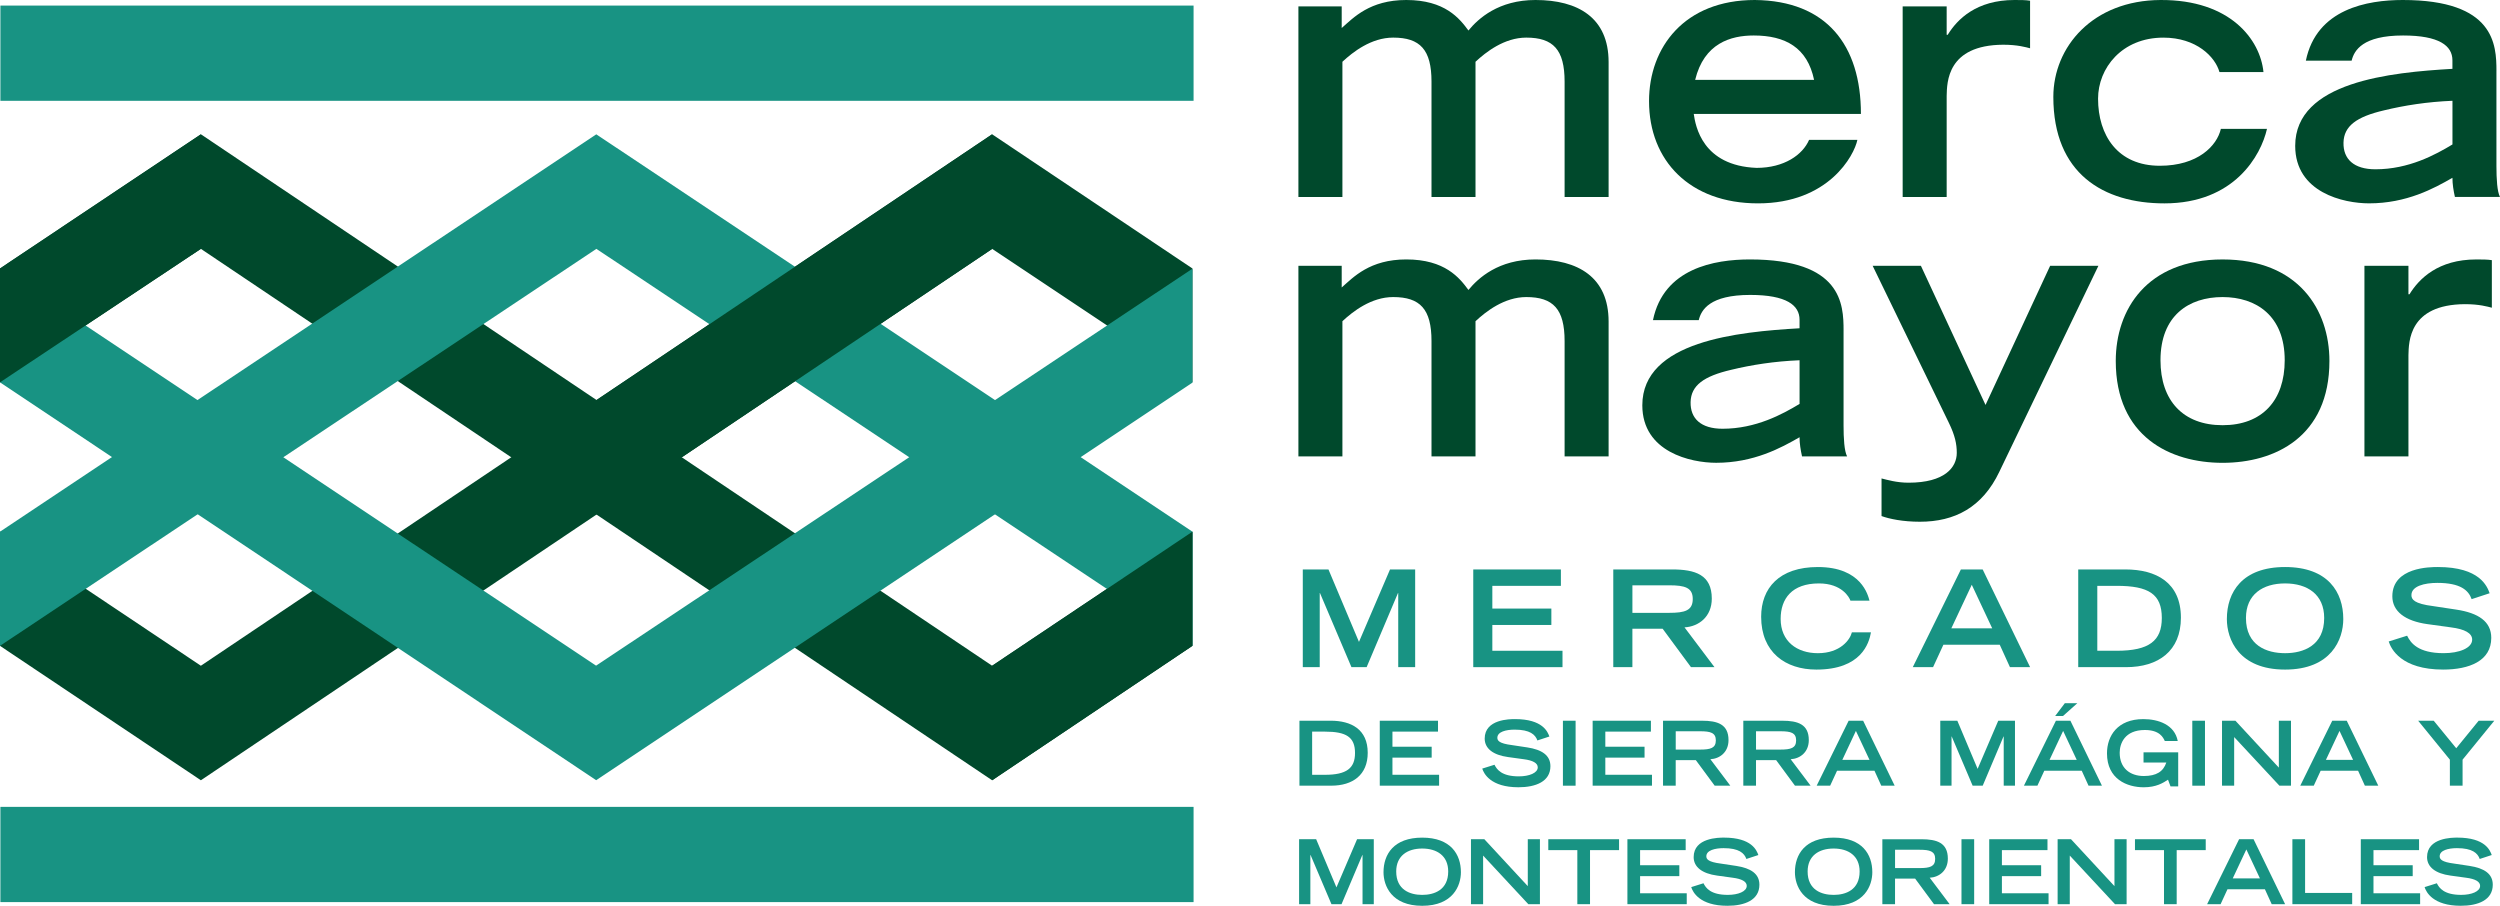 <?xml version="1.0" encoding="UTF-8"?>
<svg id="Capa_1" data-name="Capa 1" xmlns="http://www.w3.org/2000/svg" width="138" height="50" version="1.1" viewBox="0 0 138 50">
  <defs>
    <style>
      .cls-1 {
        fill: #189383;
      }

      .cls-1, .cls-2 {
        stroke-width: 0px;
      }

      .cls-2 {
        fill: #00492c;
      }
    </style>
  </defs>
  <g>
    <path class="cls-2" d="M71.672,10.874h2.429V3.409c.568-.529,1.587-1.333,2.802-1.333,1.49,0,2.116.667,2.116,2.43v6.367h2.429V3.409c.568-.529,1.587-1.333,2.802-1.333,1.489,0,2.116.667,2.116,2.43v6.367h2.429V3.429C88.796.979,87.111,0,84.76,0c-2.038,0-3.154,1.018-3.703,1.685C80.567,1.019,79.764,0,77.628,0c-2.018,0-2.919.979-3.566,1.547V.353h-2.39v10.521Z"/>
    <path class="cls-2" d="M99.862,7.72c-.352.822-1.371,1.547-2.899,1.547-2.997-.117-3.37-2.312-3.468-2.978h9.228C102.723,2.488,100.822.039,96.865,0c-3.879,0-5.838,2.606-5.838,5.583,0,3.291,2.253,5.643,6.015,5.643,3.899,0,5.31-2.645,5.486-3.507h-2.665ZM93.573,4.408c.49-2.018,1.959-2.449,3.233-2.449,1.744,0,2.959.666,3.331,2.449h-6.564Z"/>
    <path class="cls-2" d="M105.027,10.874h2.429v-5.584c.019-.744.019-2.802,3.115-2.821.803,0,1.254.137,1.489.196V.039c-.254-.039-.509-.039-.862-.039-2.096,0-3.155,1.058-3.683,1.92h-.059V.353h-2.429v10.521Z"/>
    <path class="cls-2" d="M122.592,7.112c-.216.941-1.274,2.038-3.37,2.038-2.331,0-3.409-1.685-3.409-3.703,0-1.685,1.313-3.37,3.605-3.37,1.823,0,2.861,1.058,3.096,1.9h2.429c-.176-1.782-1.822-3.997-5.682-3.977-3.742.019-5.917,2.586-5.917,5.349,0,4.232,2.762,5.877,6.132,5.877,3.86,0,5.329-2.645,5.662-4.114h-2.547Z"/>
    <path class="cls-2" d="M135.375,7.974c-.941.568-2.41,1.371-4.251,1.371-1.195,0-1.783-.568-1.763-1.47.02-.921.725-1.43,2.234-1.783,1.136-.274,2.371-.47,3.781-.529v2.41ZM137.804,3.919c0-1.45-.098-3.919-5.172-3.919-1.959,0-4.761.49-5.349,3.35h2.527c.137-.568.607-1.391,2.841-1.391,1.998,0,2.723.568,2.723,1.371v.47c-3.389.196-8.679.705-8.679,4.251,0,2.586,2.684,3.174,4.075,3.174,2.076,0,3.585-.823,4.604-1.411,0,.353.059.705.137,1.058h2.488c-.157-.294-.196-.999-.196-1.705V3.919Z"/>
  </g>
  <g>
    <path class="cls-2" d="M71.672,25.195h2.429v-7.464c.568-.529,1.587-1.333,2.802-1.333,1.49,0,2.116.666,2.116,2.43v6.367h2.429v-7.464c.568-.529,1.587-1.333,2.802-1.333,1.489,0,2.116.666,2.116,2.43v6.367h2.429v-7.445c0-2.449-1.685-3.429-4.035-3.429-2.038,0-3.154,1.019-3.703,1.685-.49-.666-1.293-1.685-3.429-1.685-2.018,0-2.919.979-3.566,1.548v-1.195h-2.39v10.521Z"/>
    <path class="cls-2" d="M99.335,22.296c-.94.568-2.41,1.371-4.251,1.371-1.195,0-1.782-.568-1.763-1.469.02-.921.725-1.43,2.234-1.783,1.136-.274,2.371-.47,3.781-.529v2.41ZM101.765,18.24c0-1.45-.098-3.919-5.172-3.919-1.96,0-4.761.49-5.349,3.35h2.527c.137-.568.607-1.391,2.841-1.391,1.999,0,2.723.568,2.723,1.371v.47c-3.389.196-8.679.706-8.679,4.251,0,2.586,2.684,3.174,4.075,3.174,2.077,0,3.585-.823,4.604-1.411,0,.352.059.705.137,1.058h2.488c-.157-.294-.196-.999-.196-1.705v-5.25Z"/>
    <path class="cls-2" d="M103.86,28.486c.431.157,1.176.314,2.116.314,1.92,0,3.448-.784,4.389-2.762l5.466-11.364h-2.664l-3.566,7.68-3.566-7.68h-2.664l4.212,8.679c.333.686.431,1.156.431,1.646,0,.803-.666,1.646-2.664,1.646-.646,0-1.176-.157-1.489-.235v2.077Z"/>
    <path class="cls-2" d="M122.687,23.471c-2.175,0-3.428-1.352-3.428-3.585,0-2.469,1.567-3.488,3.428-3.488,1.842,0,3.429,1.019,3.429,3.488,0,2.233-1.254,3.585-3.429,3.585M122.687,25.548c2.88,0,5.897-1.43,5.897-5.623,0-2.821-1.704-5.603-5.897-5.603s-5.897,2.782-5.897,5.603c0,4.192,3.018,5.623,5.897,5.623"/>
    <path class="cls-2" d="M130.517,25.195h2.429v-5.584c.019-.744.019-2.801,3.115-2.821.803,0,1.254.137,1.489.196v-2.625c-.254-.039-.509-.039-.862-.039-2.096,0-3.154,1.058-3.683,1.92h-.059v-1.568h-2.429v10.521Z"/>
  </g>
  <g>
    <polygon class="cls-1" points="73.496 49.911 74.053 49.911 75.202 47.194 75.212 47.194 75.212 49.911 75.833 49.911 75.833 46.325 74.911 46.325 73.772 48.984 72.652 46.325 71.71 46.325 71.71 49.911 72.332 49.911 72.332 47.194 72.342 47.194 73.496 49.911"/>
    <path class="cls-1" d="M76.37,48.146c0,.745.439,1.854,2.136,1.854s2.136-1.11,2.136-1.854c0-.982-.558-1.909-2.136-1.909s-2.136.927-2.136,1.909M78.506,49.398c-.671,0-1.435-.276-1.435-1.292,0-.863.617-1.267,1.435-1.267s1.435.404,1.435,1.267c0,1.016-.764,1.292-1.435,1.292"/>
    <polygon class="cls-1" points="81.197 49.911 81.868 49.911 81.868 47.228 84.363 49.911 85.004 49.911 85.004 46.325 84.334 46.325 84.334 48.915 81.936 46.325 81.197 46.325 81.197 49.911"/>
    <polygon class="cls-1" points="87.069 49.911 87.769 49.911 87.769 46.927 89.372 46.927 89.372 46.325 85.466 46.325 85.466 46.927 87.069 46.927 87.069 49.911"/>
    <polygon class="cls-1" points="89.833 49.911 93.108 49.911 93.108 49.309 90.533 49.309 90.533 48.363 92.699 48.363 92.699 47.761 90.533 47.761 90.533 46.927 93.049 46.927 93.049 46.325 89.833 46.325 89.833 49.911"/>
    <path class="cls-1" d="M97.061,47.198c-.089-.247-.355-.962-1.899-.962-.276,0-1.672,0-1.672,1.075,0,.547.464.908,1.293,1.021l.858.118c.513.064.779.217.779.449,0,.311-.474.498-1.046.498-.947,0-1.213-.38-1.342-.641l-.676.212c.084.271.458,1.031,1.997,1.031.957,0,1.766-.316,1.766-1.164,0-.602-.474-.913-1.277-1.036l-.848-.128c-.715-.089-.804-.252-.804-.404,0-.331.479-.449.952-.449.853,0,1.144.277,1.258.597l.661-.217Z"/>
    <path class="cls-1" d="M99.08,48.146c0,.745.439,1.854,2.136,1.854s2.136-1.11,2.136-1.854c0-.982-.557-1.909-2.136-1.909s-2.136.927-2.136,1.909M101.216,49.398c-.671,0-1.435-.276-1.435-1.292,0-.863.617-1.267,1.435-1.267s1.435.404,1.435,1.267c0,1.016-.764,1.292-1.435,1.292"/>
    <path class="cls-1" d="M103.906,49.911h.7v-1.411h1.11l1.041,1.411h.863l-1.1-1.46c.528-.03,1.001-.395,1.001-1.055,0-.878-.612-1.07-1.46-1.07h-2.155v3.586ZM104.607,47.918v-1.011h1.351c.572,0,.863.084.863.503,0,.424-.291.508-.863.508h-1.351Z"/>
    <rect class="cls-1" x="108.274" y="46.325" width=".7" height="3.586"/>
    <polygon class="cls-1" points="109.805 49.911 113.08 49.911 113.08 49.309 110.505 49.309 110.505 48.363 112.671 48.363 112.671 47.761 110.505 47.761 110.505 46.927 113.021 46.927 113.021 46.325 109.805 46.325 109.805 49.911"/>
    <polygon class="cls-1" points="113.581 49.911 114.252 49.911 114.252 47.228 116.747 49.911 117.389 49.911 117.389 46.325 116.718 46.325 116.718 48.915 114.32 46.325 113.581 46.325 113.581 49.911"/>
    <polygon class="cls-1" points="119.453 49.911 120.153 49.911 120.153 46.927 121.756 46.927 121.756 46.325 117.85 46.325 117.85 46.927 119.453 46.927 119.453 49.911"/>
    <path class="cls-1" d="M121.833,49.911h.744l.38-.824h2.066l.375.824h.74l-1.741-3.586h-.799l-1.765,3.586ZM123.248,48.486l.75-1.598.749,1.598h-1.499Z"/>
    <polygon class="cls-1" points="126.54 49.911 129.84 49.911 129.84 49.29 127.241 49.29 127.241 46.325 126.54 46.325 126.54 49.911"/>
    <polygon class="cls-1" points="130.316 49.911 133.591 49.911 133.591 49.309 131.016 49.309 131.016 48.363 133.181 48.363 133.181 47.761 131.016 47.761 131.016 46.927 133.532 46.927 133.532 46.325 130.316 46.325 130.316 49.911"/>
    <path class="cls-1" d="M137.544,47.198c-.089-.247-.355-.962-1.899-.962-.276,0-1.672,0-1.672,1.075,0,.547.463.908,1.292,1.021l.858.118c.513.064.779.217.779.449,0,.311-.474.498-1.046.498-.947,0-1.213-.38-1.342-.641l-.676.212c.084.271.459,1.031,1.997,1.031.957,0,1.766-.316,1.766-1.164,0-.602-.474-.913-1.278-1.036l-.848-.128c-.715-.089-.804-.252-.804-.404,0-.331.478-.449.952-.449.853,0,1.144.277,1.258.597l.661-.217Z"/>
    <path class="cls-1" d="M71.73,43.369h1.756c1.184,0,2.012-.592,2.012-1.815,0-1.292-.908-1.771-2.042-1.771h-1.727v3.586ZM72.43,42.768v-2.382h.71c1.174,0,1.657.301,1.657,1.179,0,.839-.463,1.204-1.657,1.204h-.71Z"/>
    <polygon class="cls-1" points="76.163 43.369 79.438 43.369 79.438 42.767 76.863 42.767 76.863 41.821 79.028 41.821 79.028 41.219 76.863 41.219 76.863 40.385 79.378 40.385 79.378 39.784 76.163 39.784 76.163 43.369"/>
    <path class="cls-1" d="M85.526,40.656c-.089-.247-.355-.962-1.899-.962-.276,0-1.672,0-1.672,1.075,0,.547.463.908,1.292,1.021l.858.118c.513.064.779.217.779.449,0,.311-.474.498-1.046.498-.947,0-1.213-.38-1.342-.641l-.676.212c.084.271.459,1.031,1.997,1.031.957,0,1.766-.316,1.766-1.164,0-.602-.473-.913-1.277-1.036l-.848-.128c-.715-.089-.804-.252-.804-.404,0-.331.479-.449.952-.449.853,0,1.144.276,1.258.597l.661-.217Z"/>
    <rect class="cls-1" x="86.273" y="39.784" width=".7" height="3.586"/>
    <polygon class="cls-1" points="87.914 43.369 91.189 43.369 91.189 42.767 88.614 42.767 88.614 41.821 90.779 41.821 90.779 41.219 88.614 41.219 88.614 40.385 91.13 40.385 91.13 39.784 87.914 39.784 87.914 43.369"/>
    <path class="cls-1" d="M91.799,43.369h.7v-1.411h1.11l1.041,1.411h.863l-1.1-1.46c.528-.03,1.001-.394,1.001-1.055,0-.878-.612-1.07-1.46-1.07h-2.155v3.586ZM92.5,41.377v-1.011h1.351c.572,0,.863.084.863.503,0,.424-.291.508-.863.508h-1.351Z"/>
    <path class="cls-1" d="M96.232,43.369h.7v-1.411h1.11l1.04,1.411h.863l-1.1-1.46c.528-.03,1.001-.394,1.001-1.055,0-.878-.612-1.07-1.46-1.07h-2.155v3.586ZM96.932,41.377v-1.011h1.351c.572,0,.863.084.863.503,0,.424-.291.508-.863.508h-1.351Z"/>
    <path class="cls-1" d="M100.28,43.369h.745l.38-.824h2.066l.375.824h.74l-1.741-3.586h-.799l-1.765,3.586ZM101.696,41.944l.75-1.598.75,1.598h-1.5Z"/>
    <polygon class="cls-1" points="108.889 43.369 109.446 43.369 110.595 40.652 110.605 40.652 110.605 43.369 111.227 43.369 111.227 39.784 110.304 39.784 109.165 42.442 108.045 39.784 107.103 39.784 107.103 43.369 107.725 43.369 107.725 40.652 107.734 40.652 108.889 43.369"/>
    <path class="cls-1" d="M111.72,43.369h.745l.38-.824h2.067l.375.824h.74l-1.741-3.586h-.799l-1.766,3.586ZM113.135,41.944l.75-1.598.75,1.598h-1.5ZM113.446,39.522h.434l.789-.706h-.69l-.533.706Z"/>
    <path class="cls-1" d="M118.323,41.529v.562h1.258c-.167.503-.552.745-1.243.745-.76,0-1.331-.434-1.331-1.282,0-.498.266-1.258,1.39-1.258.824,0,1.016.424,1.1.607h.715c-.173-.903-1.075-1.208-1.899-1.208-1.431,0-2.007.932-2.007,1.889,0,1.425,1.11,1.874,2.027,1.874.695,0,1.07-.242,1.342-.419l.138.37h.424v-1.879h-1.914Z"/>
    <rect class="cls-1" x="121.015" y="39.784" width=".7" height="3.586"/>
    <polygon class="cls-1" points="122.655 43.369 123.326 43.369 123.326 40.686 125.822 43.369 126.463 43.369 126.463 39.784 125.792 39.784 125.792 42.373 123.395 39.784 122.655 39.784 122.655 43.369"/>
    <path class="cls-1" d="M126.975,43.369h.745l.38-.824h2.066l.375.824h.74l-1.741-3.586h-.799l-1.766,3.586ZM128.391,41.944l.75-1.598.749,1.598h-1.499Z"/>
    <polygon class="cls-1" points="135.233 43.369 135.934 43.369 135.934 41.934 137.685 39.784 136.822 39.784 135.584 41.303 134.341 39.784 133.482 39.784 135.233 41.934 135.233 43.369"/>
    <polygon class="cls-1" points="74.6 36.827 75.438 36.827 77.167 32.739 77.182 32.739 77.182 36.827 78.117 36.827 78.117 31.434 76.729 31.434 75.015 35.433 73.331 31.434 71.914 31.434 71.914 36.827 72.849 36.827 72.849 32.739 72.864 32.739 74.6 36.827"/>
    <polygon class="cls-1" points="81.324 36.827 86.25 36.827 86.25 35.922 82.377 35.922 82.377 34.498 85.635 34.498 85.635 33.593 82.377 33.593 82.377 32.339 86.161 32.339 86.161 31.434 81.324 31.434 81.324 36.827"/>
    <path class="cls-1" d="M89.055,36.827h1.053v-2.122h1.669l1.565,2.122h1.298l-1.655-2.196c.794-.045,1.506-.594,1.506-1.588,0-1.321-.92-1.61-2.196-1.61h-3.242v5.394ZM90.109,33.83v-1.521h2.033c.861,0,1.298.126,1.298.756,0,.638-.437.764-1.298.764h-2.033Z"/>
    <path class="cls-1" d="M102.224,34.906c-.104.416-.645,1.15-1.877,1.15-1.157,0-2.055-.653-2.055-1.892,0-1.12.623-1.959,2.115-1.959,1.261,0,1.676.764,1.736.95h1.053c-.082-.289-.438-1.855-2.849-1.855-2.144,0-3.131,1.172-3.131,2.745,0,1.966,1.343,2.916,3.049,2.916,2.478,0,2.908-1.454,3.012-2.055h-1.054Z"/>
    <path class="cls-1" d="M105.585,36.827h1.12l.571-1.239h3.109l.564,1.239h1.113l-2.619-5.394h-1.202l-2.656,5.394ZM107.714,34.683l1.128-2.404,1.128,2.404h-2.256Z"/>
    <path class="cls-1" d="M114.718,36.827h2.641c1.781,0,3.027-.89,3.027-2.73,0-1.944-1.365-2.664-3.072-2.664h-2.596v5.394ZM115.771,35.922v-3.584h1.068c1.766,0,2.493.453,2.493,1.774,0,1.261-.697,1.81-2.493,1.81h-1.068Z"/>
    <path class="cls-1" d="M122.923,34.171c0,1.12.66,2.79,3.213,2.79s3.213-1.669,3.213-2.79c0-1.477-.838-2.871-3.213-2.871s-3.213,1.395-3.213,2.871M126.136,36.056c-1.009,0-2.159-.416-2.159-1.944,0-1.298.927-1.907,2.159-1.907s2.159.608,2.159,1.907c0,1.528-1.15,1.944-2.159,1.944"/>
    <path class="cls-1" d="M137.428,32.747c-.134-.371-.534-1.447-2.856-1.447-.415,0-2.515,0-2.515,1.617,0,.824.698,1.365,1.944,1.536l1.291.178c.772.096,1.172.326,1.172.675,0,.467-.713.749-1.573.749-1.424,0-1.825-.571-2.018-.964l-1.016.319c.126.408.69,1.551,3.005,1.551,1.439,0,2.656-.475,2.656-1.751,0-.905-.713-1.373-1.922-1.558l-1.276-.193c-1.076-.133-1.209-.378-1.209-.608,0-.497.72-.675,1.432-.675,1.284,0,1.721.415,1.892.897l.994-.326Z"/>
  </g>
  <g>
    <rect class="cls-1" x=".022" y="44.539" width="65.863" height="5.257"/>
    <rect class="cls-1" x=".022" y=".308" width="65.863" height="5.257"/>
    <polygon class="cls-2" points="11.089 43.071 0 35.651 0 29.338 11.088 36.749 54.765 7.413 65.821 14.82 65.821 21.105 54.766 13.736 11.089 43.071"/>
    <polygon class="cls-2" points="54.765 43.071 65.821 35.651 65.821 29.348 54.766 36.749 11.09 7.413 0 14.82 0 21.105 11.088 13.736 54.765 43.071"/>
    <polygon class="cls-1" points="65.823 29.348 32.915 7.415 0 29.348 0 35.651 32.92 13.737 65.822 35.651 65.823 29.348"/>
    <polygon class="cls-2" points="54.765 43.071 65.821 35.651 65.821 29.348 54.766 36.749 54.765 43.071"/>
    <polygon class="cls-1" points="0 21.105 32.909 43.067 65.823 21.121 65.823 14.831 32.903 36.744 0 14.82 0 21.105"/>
    <polygon class="cls-2" points="11.089 7.413 0 14.82 0 21.105 11.088 13.736 11.089 7.413"/>
    <polygon class="cls-2" points="54.775 13.736 37.648 25.235 32.867 22.124 54.765 7.413 54.775 13.736"/>
  </g>
</svg>